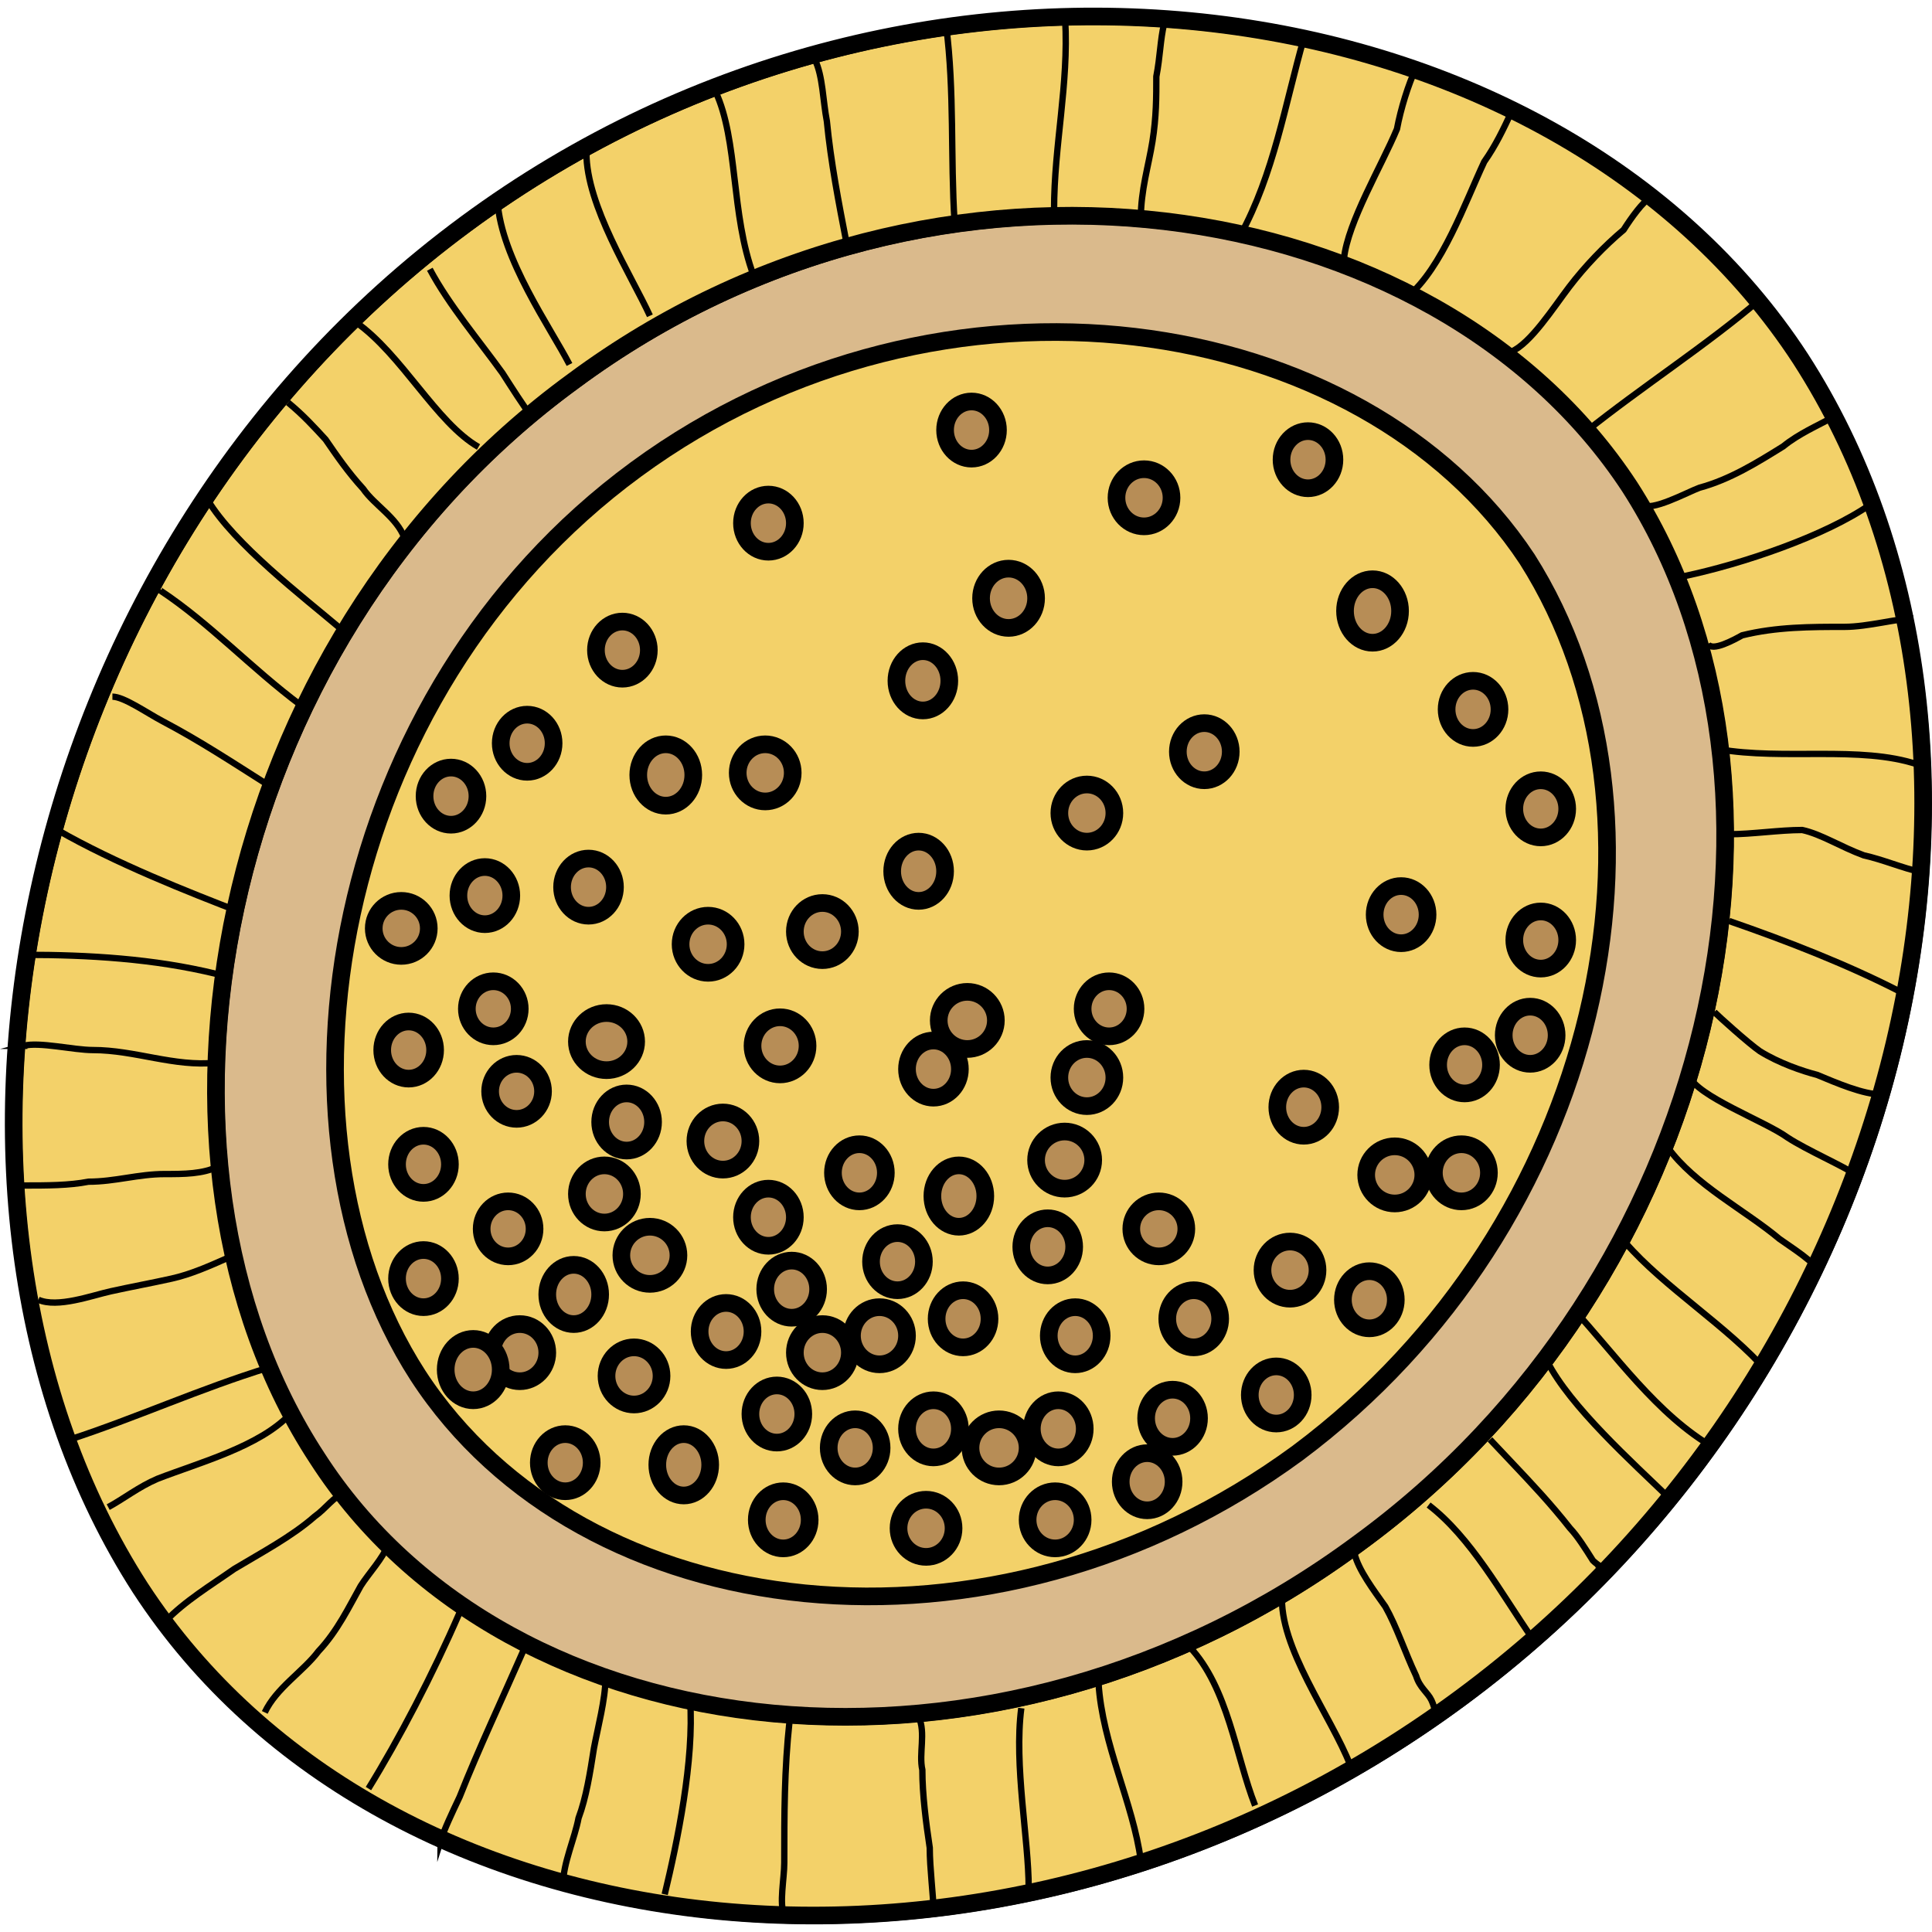 <?xml version="1.0" encoding="utf-8"?>
<!-- Created by: Science Figures, www.sciencefigures.org, Generator: Science Figures Editor -->
<!DOCTYPE svg PUBLIC "-//W3C//DTD SVG 1.1//EN" "http://www.w3.org/Graphics/SVG/1.1/DTD/svg11.dtd">
<svg version="1.1" id="Layer_1" xmlns="http://www.w3.org/2000/svg" xmlns:xlink="http://www.w3.org/1999/xlink" 
	 width="800px" height="800px" viewBox="0 0 109.562 108.693" enable-background="new 0 0 109.562 108.693"
	 xml:space="preserve">
<g>
	
		<path fill-rule="evenodd" clip-rule="evenodd" fill="#F3D169" stroke="#000000" stroke-linecap="round" stroke-linejoin="round" stroke-miterlimit="10" d="
		M102.111,19.916c13.885,21.537,6.726,56.737-19.308,75.958c-26.032,19.221-60.96,15.051-74.844-6.254
		C-5.924,68.084,0.367,31.495,26.399,12.274C52.432-6.946,88.227-1.389,102.111,19.916L102.111,19.916z"/>
	<path fill-rule="evenodd" clip-rule="evenodd" fill="#DABA8C" stroke="#000000" stroke-miterlimit="10" d="M92.423,27.179
		c10.852,16.89,5.209,44.886-15.408,59.925c-20.618,15.27-48.18,12.031-59.031-4.859C6.916,65.354,11.907,36.203,32.525,21.164
		C53.142,5.894,81.355,10.29,92.423,27.179L92.423,27.179z"/>
	
		<path fill-rule="evenodd" clip-rule="evenodd" fill="#F3D169" stroke="#000000" stroke-linecap="round" stroke-linejoin="round" stroke-miterlimit="10" d="
		M86.605,31.275c9.11,14.35,4.339,37.727-13.014,50.688c-17.352,12.73-40.56,9.953-49.887-4.396
		c-9.109-14.119-4.988-38.654,12.363-51.383C53.42,13.454,77.279,17.157,86.605,31.275L86.605,31.275z"/>
	<path fill="none" stroke="#000000" stroke-width="0.84" stroke-miterlimit="8" d="M102.171,19.977
		c13.884,21.536,6.725,56.735-19.308,75.956c-26.033,19.221-60.96,15.053-74.845-6.252C-5.865,68.143,0.426,31.555,26.458,12.334
		C52.492-6.887,88.287-1.329,102.171,19.977L102.171,19.977z"/>
	<path fill="none" stroke="#000000" stroke-width="0.84" stroke-miterlimit="8" d="M92.484,27.239
		c10.852,16.89,5.209,44.885-15.409,59.923c-20.617,15.271-48.18,12.031-59.031-4.857C6.975,65.415,11.966,36.263,32.584,21.224
		C53.202,5.954,81.416,10.35,92.484,27.239L92.484,27.239z"/>
	<path fill="none" stroke="#000000" stroke-width="0.36" stroke-miterlimit="8" d="M28.215,10.994
		c0.214,3.234,3.007,7.161,4.08,9.24"/>
	<path fill="none" stroke="#000000" stroke-width="0.36" stroke-miterlimit="8" d="M33.255,8.233c0,3.003,2.541,6.93,3.6,9.24"/>
	<path fill="none" stroke="#000000" stroke-width="0.36" stroke-miterlimit="8" d="M42.736,15.193
		c-1.297-3.479-0.865-7.656-2.16-10.439"/>
	<path fill="none" stroke="#000000" stroke-width="0.36" stroke-miterlimit="8" d="M27.135,24.914
		c-2.393-1.371-4.351-5.253-6.96-7.08"/>
	<path fill="none" stroke="#000000" stroke-width="0.36" stroke-miterlimit="8" d="M19.335,35.233
		c-2.16-1.83-6.049-4.804-7.561-7.32"/>
	<path fill="none" stroke="#000000" stroke-width="0.36" stroke-miterlimit="8" d="M12.255,54.793
		c-3.527-0.864-7.273-1.08-10.801-1.08"/>
	<path fill="none" stroke="#000000" stroke-width="0.36" stroke-miterlimit="8" d="M15.255,77.114
		c-3.904,1.199-7.592,2.879-11.28,4.08"/>
	<path fill="none" stroke="#000000" stroke-width="0.36" stroke-miterlimit="8" d="M26.055,91.034
		c-1.505,3.475-3.44,7.18-5.16,9.959"/>
	<path fill="none" stroke="#000000" stroke-width="0.36" stroke-miterlimit="8" d="M39.135,95.954
		c0.239,3.449-0.72,8.051-1.44,11.04"/>
	<path fill="none" stroke="#000000" stroke-width="0.36" stroke-miterlimit="8" d="M59.775,11.474c0-3.677,0.84-7.124,0.63-10.8"/>
	<path fill="none" stroke="#000000" stroke-width="0.36" stroke-miterlimit="8" d="M76.215,14.233
		c0.215-2.068,2.147-5.285,3.006-7.353c0.215-1.149,0.645-2.528,1.074-3.447"/>
	<path fill="none" stroke="#000000" stroke-width="0.36" stroke-miterlimit="8" d="M89.895,24.073
		c3.248-2.599,6.929-4.961,9.96-7.56"/>
	<path fill="none" stroke="#000000" stroke-width="0.36" stroke-miterlimit="8" d="M97.456,42.05
		c3.688,0.647,8.025-0.216,11.279,0.864"/>
	<path fill="none" stroke="#000000" stroke-width="0.36" stroke-miterlimit="8" d="M95.775,60.553
		c0.432,1.176,4.31,2.586,5.603,3.525c1.077,0.705,3.231,1.645,3.878,2.115"/>
	<path fill="none" stroke="#000000" stroke-width="0.36" stroke-miterlimit="8" d="M87.735,76.753
		c1.283,2.56,4.917,5.817,6.84,7.681"/>
	<path fill="none" stroke="#000000" stroke-width="0.36" stroke-miterlimit="8" d="M72.709,89.954
		c-0.214,3.008,2.792,6.943,3.865,9.721"/>
	<path fill="none" stroke="#000000" stroke-width="0.36" stroke-miterlimit="8" d="M57.916,96.434
		c-0.42,3.244,0.42,7.418,0.42,10.199"/>
	<path fill="none" stroke="#000000" stroke-width="0.36" stroke-miterlimit="8" d="M48.015,13.394c-0.45-2.32-0.9-4.64-1.125-6.96
		c-0.225-1.16-0.225-2.552-0.675-3.48"/>
	<path fill="none" stroke="#000000" stroke-width="0.36" stroke-miterlimit="8" d="M54.135,12.193c-0.24-3.72,0-7.44-0.48-11.16"/>
	<path fill="none" stroke="#000000" stroke-width="0.36" stroke-miterlimit="8" d="M64.695,11.954c0-1.61,0.44-2.99,0.66-4.37
		c0.22-1.38,0.22-2.53,0.22-3.68c0.221-1.149,0.221-2.07,0.44-2.99"/>
	<path fill="none" stroke="#000000" stroke-width="0.36" stroke-miterlimit="8" d="M70.335,12.914c1.905-3.487,2.541-7.44,3.6-11.16
		"/>
	<path fill="none" stroke="#000000" stroke-width="0.36" stroke-miterlimit="8" d="M79.815,16.394
		c1.96-1.624,3.267-5.336,4.355-7.656c0.653-0.928,1.089-1.855,1.524-2.784"/>
	<path fill="none" stroke="#000000" stroke-width="0.36" stroke-miterlimit="8" d="M85.695,19.514
		c1.101-0.461,2.42-2.536,3.301-3.688c0.88-1.152,1.979-2.305,3.079-3.228c0.44-0.691,1.101-1.613,1.54-1.844"/>
	<path fill="none" stroke="#000000" stroke-width="0.36" stroke-miterlimit="8" d="M93.135,28.164
		c0.432,0.47,2.592-0.704,3.24-0.939c1.728-0.469,3.239-1.408,4.752-2.348c0.863-0.704,1.943-1.174,2.808-1.644"/>
	<path fill="none" stroke="#000000" stroke-width="0.36" stroke-miterlimit="8" d="M96.855,36.073c0.216,0.48,1.509-0.24,1.94-0.479
		c1.939-0.48,3.88-0.48,5.819-0.48c1.294,0,3.019-0.479,3.881-0.479"/>
	<path fill="none" stroke="#000000" stroke-width="0.36" stroke-miterlimit="8" d="M95.536,32.233
		c3.232-0.68,7.974-2.267,10.56-4.08"/>
	<path fill="none" stroke="#000000" stroke-width="0.36" stroke-miterlimit="8" d="M98.055,46.874c1.311,0,2.839-0.24,4.149-0.24
		c1.092,0.24,2.185,0.96,3.494,1.439c1.093,0.24,2.185,0.72,3.276,0.96"/>
	<path fill="none" stroke="#000000" stroke-width="0.36" stroke-miterlimit="8" d="M107.895,55.874
		c-3.062-1.586-6.56-2.947-9.84-4.08"/>
	<path fill="none" stroke="#000000" stroke-width="0.36" stroke-miterlimit="8" d="M106.503,61.411c0,0.223,0.432,0,0.216,0.223
		c-1.08,0-2.592-0.668-3.672-1.113c-0.864-0.224-2.16-0.67-3.24-1.338c-0.647-0.445-2.376-2.006-2.592-2.229"/>
	<path fill="none" stroke="#000000" stroke-width="0.36" stroke-miterlimit="8" d="M94.575,64.633
		c1.529,2.125,4.37,3.541,6.336,5.191c0.655,0.473,2.185,1.416,2.185,1.889"/>
	<path fill="none" stroke="#000000" stroke-width="0.36" stroke-miterlimit="8" d="M92.175,70.034
		c2.173,2.516,5.867,4.803,8.04,7.32"/>
	<path fill="none" stroke="#000000" stroke-width="0.36" stroke-miterlimit="8" d="M97.215,81.673
		c-3.26-1.864-5.649-5.358-8.04-7.92"/>
	<path fill="none" stroke="#000000" stroke-width="0.36" stroke-miterlimit="8" d="M76.815,87.674
		c0.219,0.924,1.091,2.078,1.746,3.002c0.654,1.155,1.091,2.541,1.745,3.928c0.218,0.693,0.654,0.924,0.873,1.385
		c0.218,0.463,0.218,0.925,0.436,0.693"/>
	<path fill="none" stroke="#000000" stroke-width="0.36" stroke-miterlimit="8" d="M81.015,84.914c2.396,1.833,4.138,5.04,5.88,7.56
		"/>
	<path fill="none" stroke="#000000" stroke-width="0.36" stroke-miterlimit="8" d="M84.496,81.194c0,0,1.079,1.144,1.296,1.373
		c1.08,1.143,2.159,2.287,3.239,3.659c0.433,0.458,0.864,1.144,1.297,1.83c0.216,0.229,0.647,0.458,0.216,0.229"/>
	<path fill="none" stroke="#000000" stroke-width="0.36" stroke-miterlimit="8" d="M67.456,92.954c2.188,2.308,2.626,6.23,3.72,9"/>
	<path fill="none" stroke="#000000" stroke-width="0.36" stroke-miterlimit="8" d="M62.295,94.994
		c0.218,3.517,1.964,6.798,2.399,10.08"/>
	<path fill="none" stroke="#000000" stroke-width="0.36" stroke-miterlimit="8" d="M52.095,96.914c0.42,0.929,0,2.091,0.21,3.021
		c0,1.395,0.21,3.02,0.42,4.414c0,1.162,0.21,2.789,0.21,3.485"/>
	<path fill="none" stroke="#000000" stroke-width="0.36" stroke-miterlimit="8" d="M44.775,97.153c-0.3,2.761-0.3,5.291-0.3,8.051
		c0,0.92-0.3,2.301,0,2.99"/>
	<path fill="none" stroke="#000000" stroke-width="0.36" stroke-miterlimit="8" d="M29.775,92.954
		c-1.309,2.99-2.617,5.75-3.709,8.51c-0.436,0.92-0.873,1.84-1.091,2.53c0-0.229,0.218-0.229,0.218-0.46"/>
	<path fill="none" stroke="#000000" stroke-width="0.36" stroke-miterlimit="8" d="M34.335,94.753c0,1.164-0.437,2.794-0.654,3.958
		c-0.219,1.396-0.438,2.793-0.873,3.957c-0.219,1.164-0.873,2.561-0.873,3.725"/>
	<path fill="none" stroke="#000000" stroke-width="0.36" stroke-miterlimit="8" d="M21.975,87.194
		c-0.218,0.693-1.087,1.619-1.522,2.313c-0.652,1.156-1.305,2.543-2.393,3.699c-0.87,1.156-2.393,2.08-3.045,3.469"/>
	<path fill="none" stroke="#000000" stroke-width="0.36" stroke-miterlimit="8" d="M19.576,84.194
		c-0.651,0.229-1.086,0.914-1.736,1.373c-1.303,1.143-3.039,2.059-4.558,2.973c-1.302,0.916-2.821,1.83-3.907,2.975"/>
	<path fill="none" stroke="#000000" stroke-width="0.36" stroke-miterlimit="8" d="M16.455,79.753
		c-1.719,1.837-5.159,2.755-7.524,3.673c-1.075,0.459-1.935,1.148-2.795,1.607"/>
	<path fill="none" stroke="#000000" stroke-width="0.36" stroke-miterlimit="8" d="M2.175,73.274c1.08,0.479,3.023-0.24,4.104-0.48
		s2.377-0.48,3.457-0.721c1.079-0.239,2.159-0.719,3.239-1.199"/>
	<path fill="none" stroke="#000000" stroke-width="0.36" stroke-miterlimit="8" d="M12.375,65.713
		c-0.865,0.432-1.947,0.432-3.029,0.432c-1.516,0-2.814,0.433-4.33,0.433c-1.082,0.216-2.381,0.216-3.68,0.216"/>
	<path fill="none" stroke="#000000" stroke-width="0.36" stroke-miterlimit="8" d="M12.255,59.833
		c-2.402,0.239-4.586-0.72-6.988-0.72c-1.093,0-3.059-0.48-3.932-0.24h0.219"/>
	<path fill="none" stroke="#000000" stroke-width="0.36" stroke-miterlimit="8" d="M3.255,46.634
		c3.262,1.872,7.395,3.51,10.439,4.68"/>
	<path fill="none" stroke="#000000" stroke-width="0.36" stroke-miterlimit="8" d="M15.255,44.113
		c-2.166-1.374-3.898-2.52-6.064-3.665c-0.867-0.458-2.166-1.375-2.816-1.375"/>
	<path fill="none" stroke="#000000" stroke-width="0.36" stroke-miterlimit="8" d="M17.055,39.554
		c-2.792-2.086-5.153-4.635-7.945-6.488c-0.215-0.232,0-0.232,0-0.232"/>
	<path fill="none" stroke="#000000" stroke-width="0.36" stroke-miterlimit="8" d="M22.935,30.073
		c-0.426-1.163-1.703-1.861-2.342-2.792c-0.852-0.931-1.49-1.862-2.129-2.792c-0.639-0.698-1.277-1.396-2.129-2.095"/>
	<path fill="none" stroke="#000000" stroke-width="0.36" stroke-miterlimit="8" d="M24.375,14.833c1.086,2.04,2.82,4.08,4.122,5.893
		c0.435,0.68,1.302,2.04,1.519,2.267"/>
	<path fill-rule="evenodd" clip-rule="evenodd" fill="#B78D56" stroke="#000000" stroke-miterlimit="10" d="M28.395,41.714
		c0-0.895,0.672-1.62,1.5-1.62c0.829,0,1.5,0.725,1.5,1.62c0,0.895-0.671,1.62-1.5,1.62C29.067,43.333,28.395,42.608,28.395,41.714
		L28.395,41.714z"/>
	<path fill-rule="evenodd" clip-rule="evenodd" fill="#B78D56" stroke="#000000" stroke-miterlimit="10" d="M33.795,36.434
		c0-0.895,0.671-1.62,1.5-1.62c0.828,0,1.5,0.726,1.5,1.62s-0.672,1.62-1.5,1.62C34.466,38.054,33.795,37.328,33.795,36.434
		L33.795,36.434z"/>
	<path fill-rule="evenodd" clip-rule="evenodd" fill="#B78D56" stroke="#000000" stroke-miterlimit="10" d="M36.195,43.514
		c0-0.961,0.699-1.74,1.561-1.74s1.56,0.779,1.56,1.74s-0.698,1.74-1.56,1.74S36.195,44.475,36.195,43.514L36.195,43.514z"/>
	<path fill-rule="evenodd" clip-rule="evenodd" fill="#B78D56" stroke="#000000" stroke-miterlimit="10" d="M31.875,49.874
		c0-0.895,0.672-1.62,1.5-1.62c0.829,0,1.5,0.725,1.5,1.62c0,0.895-0.671,1.62-1.5,1.62C32.546,51.494,31.875,50.769,31.875,49.874
		L31.875,49.874z"/>
	<path fill-rule="evenodd" clip-rule="evenodd" fill="#B78D56" stroke="#000000" stroke-miterlimit="10" d="M25.996,50.354
		c0-0.895,0.672-1.62,1.5-1.62s1.5,0.726,1.5,1.62s-0.672,1.62-1.5,1.62S25.996,51.248,25.996,50.354L25.996,50.354z"/>
	<path fill-rule="evenodd" clip-rule="evenodd" fill="#B78D56" stroke="#000000" stroke-miterlimit="10" d="M26.475,56.774
		c0-0.861,0.672-1.561,1.5-1.561c0.829,0,1.5,0.699,1.5,1.561s-0.671,1.561-1.5,1.561C27.147,58.334,26.475,57.635,26.475,56.774
		L26.475,56.774z"/>
	<path fill-rule="evenodd" clip-rule="evenodd" fill="#B78D56" stroke="#000000" stroke-miterlimit="10" d="M21.675,59.114
		c0-0.895,0.672-1.62,1.5-1.62s1.5,0.726,1.5,1.62s-0.672,1.619-1.5,1.619S21.675,60.008,21.675,59.114L21.675,59.114z"/>
	<path fill-rule="evenodd" clip-rule="evenodd" fill="#B78D56" stroke="#000000" stroke-miterlimit="10" d="M27.315,69.254
		c0-0.862,0.672-1.561,1.5-1.561c0.829,0,1.5,0.698,1.5,1.561c0,0.861-0.671,1.559-1.5,1.559
		C27.987,70.813,27.315,70.116,27.315,69.254L27.315,69.254z"/>
	<path fill-rule="evenodd" clip-rule="evenodd" fill="#B78D56" stroke="#000000" stroke-miterlimit="10" d="M34.035,63.194
		c0-0.895,0.672-1.621,1.5-1.621c0.829,0,1.5,0.727,1.5,1.621s-0.671,1.619-1.5,1.619C34.707,64.813,34.035,64.088,34.035,63.194
		L34.035,63.194z"/>
	<path fill-rule="evenodd" clip-rule="evenodd" fill="#B78D56" stroke="#000000" stroke-miterlimit="10" d="M32.715,58.633
		c0-0.895,0.752-1.619,1.68-1.619c0.929,0,1.681,0.725,1.681,1.619s-0.752,1.62-1.681,1.62
		C33.467,60.253,32.715,59.528,32.715,58.633L32.715,58.633z"/>
	<path fill-rule="evenodd" clip-rule="evenodd" fill="#B78D56" stroke="#000000" stroke-miterlimit="10" d="M27.795,61.454
		c0-0.861,0.671-1.561,1.5-1.561c0.828,0,1.5,0.699,1.5,1.561s-0.672,1.561-1.5,1.561C28.466,63.014,27.795,62.315,27.795,61.454
		L27.795,61.454z"/>
	<path fill-rule="evenodd" clip-rule="evenodd" fill="#B78D56" stroke="#000000" stroke-miterlimit="10" d="M27.916,76.274
		c0-0.895,0.698-1.621,1.56-1.621c0.862,0,1.56,0.727,1.56,1.621s-0.697,1.619-1.56,1.619
		C28.614,77.893,27.916,77.168,27.916,76.274L27.916,76.274z"/>
	<path fill-rule="evenodd" clip-rule="evenodd" fill="#B78D56" stroke="#000000" stroke-miterlimit="10" d="M34.395,77.594
		c0-0.895,0.698-1.621,1.56-1.621c0.862,0,1.561,0.727,1.561,1.621s-0.698,1.619-1.561,1.619
		C35.093,79.213,34.395,78.489,34.395,77.594L34.395,77.594z"/>
	<path fill-rule="evenodd" clip-rule="evenodd" fill="#B78D56" stroke="#000000" stroke-miterlimit="10" d="M37.275,82.633
		c0-0.961,0.672-1.74,1.5-1.74s1.5,0.779,1.5,1.74s-0.672,1.74-1.5,1.74S37.275,83.594,37.275,82.633L37.275,82.633z"/>
	<path fill-rule="evenodd" clip-rule="evenodd" fill="#B78D56" stroke="#000000" stroke-miterlimit="10" d="M46.996,81.674
		c0-0.896,0.671-1.621,1.5-1.621c0.828,0,1.5,0.726,1.5,1.621c0,0.895-0.672,1.619-1.5,1.619
		C47.667,83.293,46.996,82.569,46.996,81.674L46.996,81.674z"/>
	<path fill-rule="evenodd" clip-rule="evenodd" fill="#B78D56" stroke="#000000" stroke-miterlimit="10" d="M51.435,80.594
		c0-0.895,0.672-1.621,1.5-1.621s1.5,0.727,1.5,1.621s-0.672,1.619-1.5,1.619S51.435,81.489,51.435,80.594L51.435,80.594z"/>
	<path fill-rule="evenodd" clip-rule="evenodd" fill="#B78D56" stroke="#000000" stroke-miterlimit="10" d="M49.395,71.114
		c0-0.895,0.672-1.62,1.5-1.62c0.829,0,1.5,0.726,1.5,1.62s-0.671,1.619-1.5,1.619C50.067,72.733,49.395,72.008,49.395,71.114
		L49.395,71.114z"/>
	<path fill-rule="evenodd" clip-rule="evenodd" fill="#B78D56" stroke="#000000" stroke-miterlimit="10" d="M45.076,76.274
		c0-0.895,0.697-1.621,1.56-1.621c0.861,0,1.56,0.727,1.56,1.621s-0.698,1.619-1.56,1.619
		C45.773,77.893,45.076,77.168,45.076,76.274L45.076,76.274z"/>
	<path fill-rule="evenodd" clip-rule="evenodd" fill="#B78D56" stroke="#000000" stroke-miterlimit="10" d="M31.035,72.973
		c0-0.928,0.672-1.68,1.5-1.68c0.829,0,1.5,0.752,1.5,1.68s-0.671,1.68-1.5,1.68C31.707,74.653,31.035,73.901,31.035,72.973
		L31.035,72.973z"/>
	<path fill-rule="evenodd" clip-rule="evenodd" fill="#B78D56" stroke="#000000" stroke-miterlimit="10" d="M25.275,77.233
		c0-0.961,0.699-1.739,1.561-1.739s1.56,0.778,1.56,1.739s-0.698,1.74-1.56,1.74S25.275,78.194,25.275,77.233L25.275,77.233z"/>
	<path fill-rule="evenodd" clip-rule="evenodd" fill="#B78D56" stroke="#000000" stroke-miterlimit="10" d="M52.875,67.393
		c0-0.961,0.672-1.74,1.501-1.74c0.828,0,1.5,0.779,1.5,1.74s-0.672,1.74-1.5,1.74C53.546,69.133,52.875,68.354,52.875,67.393
		L52.875,67.393z"/>
	<path fill-rule="evenodd" clip-rule="evenodd" fill="#B78D56" stroke="#000000" stroke-miterlimit="10" d="M51.435,60.194
		c0-0.895,0.672-1.621,1.5-1.621s1.5,0.727,1.5,1.621s-0.672,1.619-1.5,1.619S51.435,61.088,51.435,60.194L51.435,60.194z"/>
	<path fill-rule="evenodd" clip-rule="evenodd" fill="#B78D56" stroke="#000000" stroke-miterlimit="10" d="M60.075,60.674
		c0-0.896,0.699-1.621,1.561-1.621s1.56,0.726,1.56,1.621c0,0.895-0.698,1.619-1.56,1.619S60.075,61.569,60.075,60.674
		L60.075,60.674z"/>
	<path fill-rule="evenodd" clip-rule="evenodd" fill="#B78D56" stroke="#000000" stroke-miterlimit="10" d="M64.155,69.254
		c0-0.862,0.699-1.561,1.561-1.561s1.56,0.698,1.56,1.561c0,0.861-0.698,1.559-1.56,1.559S64.155,70.116,64.155,69.254
		L64.155,69.254z"/>
	<path fill-rule="evenodd" clip-rule="evenodd" fill="#B78D56" stroke="#000000" stroke-miterlimit="10" d="M57.916,70.274
		c0-0.895,0.671-1.621,1.5-1.621c0.828,0,1.5,0.727,1.5,1.621s-0.672,1.619-1.5,1.619C58.586,71.893,57.916,71.168,57.916,70.274
		L57.916,70.274z"/>
	<path fill-rule="evenodd" clip-rule="evenodd" fill="#B78D56" stroke="#000000" stroke-miterlimit="10" d="M58.515,80.594
		c0-0.895,0.672-1.621,1.5-1.621s1.5,0.727,1.5,1.621s-0.672,1.619-1.5,1.619S58.515,81.489,58.515,80.594L58.515,80.594z"/>
	<path fill-rule="evenodd" clip-rule="evenodd" fill="#B78D56" stroke="#000000" stroke-miterlimit="10" d="M58.275,85.754
		c0-0.896,0.698-1.621,1.561-1.621c0.861,0,1.56,0.726,1.56,1.621c0,0.895-0.698,1.619-1.56,1.619
		C58.973,87.374,58.275,86.649,58.275,85.754L58.275,85.754z"/>
	<path fill-rule="evenodd" clip-rule="evenodd" fill="#B78D56" stroke="#000000" stroke-miterlimit="10" d="M70.875,78.674
		c0-0.896,0.671-1.621,1.5-1.621c0.828,0,1.5,0.726,1.5,1.621c0,0.895-0.672,1.619-1.5,1.619
		C71.546,80.293,70.875,79.569,70.875,78.674L70.875,78.674z"/>
	<path fill-rule="evenodd" clip-rule="evenodd" fill="#B78D56" stroke="#000000" stroke-miterlimit="10" d="M66.195,74.354
		c0-0.895,0.672-1.621,1.5-1.621c0.829,0,1.5,0.727,1.5,1.621s-0.671,1.619-1.5,1.619C66.867,75.973,66.195,75.249,66.195,74.354
		L66.195,74.354z"/>
	<path fill-rule="evenodd" clip-rule="evenodd" fill="#B78D56" stroke="#000000" stroke-miterlimit="10" d="M63.555,83.594
		c0-0.895,0.672-1.621,1.5-1.621s1.5,0.727,1.5,1.621s-0.672,1.619-1.5,1.619S63.555,84.489,63.555,83.594L63.555,83.594z"/>
	<path fill-rule="evenodd" clip-rule="evenodd" fill="#B78D56" stroke="#000000" stroke-miterlimit="10" d="M76.155,73.274
		c0-0.895,0.672-1.621,1.5-1.621c0.829,0,1.5,0.727,1.5,1.621s-0.671,1.619-1.5,1.619C76.827,74.893,76.155,74.168,76.155,73.274
		L76.155,73.274z"/>
	<path fill-rule="evenodd" clip-rule="evenodd" fill="#B78D56" stroke="#000000" stroke-miterlimit="10" d="M77.475,66.194
		c0-0.895,0.726-1.621,1.62-1.621s1.62,0.727,1.62,1.621s-0.726,1.619-1.62,1.619S77.475,67.088,77.475,66.194L77.475,66.194z"/>
	<path fill-rule="evenodd" clip-rule="evenodd" fill="#B78D56" stroke="#000000" stroke-miterlimit="10" d="M81.315,66.074
		c0-0.896,0.698-1.62,1.561-1.62c0.861,0,1.56,0.725,1.56,1.62c0,0.895-0.698,1.62-1.56,1.62
		C82.013,67.694,81.315,66.968,81.315,66.074L81.315,66.074z"/>
	<path fill-rule="evenodd" clip-rule="evenodd" fill="#B78D56" stroke="#000000" stroke-miterlimit="10" d="M85.875,52.874
		c0-0.895,0.671-1.62,1.5-1.62c0.828,0,1.5,0.725,1.5,1.62c0,0.895-0.672,1.62-1.5,1.62C86.546,54.494,85.875,53.769,85.875,52.874
		L85.875,52.874z"/>
	<path fill-rule="evenodd" clip-rule="evenodd" fill="#B78D56" stroke="#000000" stroke-miterlimit="10" d="M85.875,45.434
		c0-0.895,0.671-1.62,1.5-1.62c0.828,0,1.5,0.726,1.5,1.62s-0.672,1.62-1.5,1.62C86.546,47.054,85.875,46.328,85.875,45.434
		L85.875,45.434z"/>
	<path fill-rule="evenodd" clip-rule="evenodd" fill="#B78D56" stroke="#000000" stroke-miterlimit="10" d="M85.275,58.274
		c0-0.895,0.672-1.621,1.5-1.621c0.829,0,1.5,0.727,1.5,1.621s-0.671,1.619-1.5,1.619C85.947,59.893,85.275,59.168,85.275,58.274
		L85.275,58.274z"/>
	<path fill-rule="evenodd" clip-rule="evenodd" fill="#B78D56" stroke="#000000" stroke-miterlimit="10" d="M35.236,70.754
		c0-0.896,0.725-1.621,1.619-1.621s1.62,0.726,1.62,1.621c0,0.895-0.726,1.619-1.62,1.619S35.236,71.649,35.236,70.754
		L35.236,70.754z"/>
	<path fill-rule="evenodd" clip-rule="evenodd" fill="#B78D56" stroke="#000000" stroke-miterlimit="10" d="M32.715,67.274
		c0-0.895,0.698-1.621,1.56-1.621s1.561,0.727,1.561,1.621s-0.699,1.619-1.561,1.619S32.715,68.168,32.715,67.274L32.715,67.274z"/>
	<path fill-rule="evenodd" clip-rule="evenodd" fill="#B78D56" stroke="#000000" stroke-miterlimit="10" d="M22.515,65.594
		c0-0.895,0.672-1.621,1.5-1.621s1.5,0.727,1.5,1.621s-0.672,1.619-1.5,1.619S22.515,66.489,22.515,65.594L22.515,65.594z"/>
	<path fill-rule="evenodd" clip-rule="evenodd" fill="#B78D56" stroke="#000000" stroke-miterlimit="10" d="M30.555,82.514
		c0-0.895,0.671-1.621,1.5-1.621s1.5,0.727,1.5,1.621s-0.671,1.619-1.5,1.619S30.555,83.409,30.555,82.514L30.555,82.514z"/>
	<path fill-rule="evenodd" clip-rule="evenodd" fill="#B78D56" stroke="#000000" stroke-miterlimit="10" d="M43.395,72.674
		c0-0.896,0.672-1.621,1.5-1.621c0.829,0,1.5,0.726,1.5,1.621c0,0.895-0.671,1.619-1.5,1.619
		C44.067,74.293,43.395,73.569,43.395,72.674L43.395,72.674z"/>
	<path fill-rule="evenodd" clip-rule="evenodd" fill="#B78D56" stroke="#000000" stroke-miterlimit="10" d="M48.315,75.313
		c0-0.895,0.698-1.619,1.56-1.619c0.862,0,1.561,0.725,1.561,1.619s-0.698,1.621-1.561,1.621
		C49.013,76.934,48.315,76.208,48.315,75.313L48.315,75.313z"/>
	<path fill-rule="evenodd" clip-rule="evenodd" fill="#B78D56" stroke="#000000" stroke-miterlimit="10" d="M42.675,58.874
		c0-0.895,0.698-1.619,1.561-1.619c0.861,0,1.56,0.725,1.56,1.619s-0.698,1.62-1.56,1.62C43.374,60.494,42.675,59.768,42.675,58.874
		L42.675,58.874z"/>
	<path fill-rule="evenodd" clip-rule="evenodd" fill="#B78D56" stroke="#000000" stroke-miterlimit="10" d="M38.595,53.114
		c0-0.895,0.698-1.62,1.561-1.62c0.861,0,1.56,0.725,1.56,1.62c0,0.895-0.698,1.619-1.56,1.619
		C39.293,54.733,38.595,54.008,38.595,53.114L38.595,53.114z"/>
	<path fill-rule="evenodd" clip-rule="evenodd" fill="#B78D56" stroke="#000000" stroke-miterlimit="10" d="M39.435,64.274
		c0-0.895,0.699-1.621,1.561-1.621s1.56,0.727,1.56,1.621s-0.698,1.619-1.56,1.619S39.435,65.168,39.435,64.274L39.435,64.274z"/>
	<path fill-rule="evenodd" clip-rule="evenodd" fill="#B78D56" stroke="#000000" stroke-miterlimit="10" d="M47.236,66.074
		c0-0.896,0.671-1.62,1.5-1.62c0.828,0,1.5,0.725,1.5,1.62c0,0.895-0.672,1.62-1.5,1.62C47.907,67.694,47.236,66.968,47.236,66.074
		L47.236,66.074z"/>
	<path fill-rule="evenodd" clip-rule="evenodd" fill="#B78D56" stroke="#000000" stroke-miterlimit="10" d="M53.115,74.354
		c0-0.895,0.672-1.621,1.5-1.621c0.829,0,1.5,0.727,1.5,1.621s-0.671,1.619-1.5,1.619C53.787,75.973,53.115,75.249,53.115,74.354
		L53.115,74.354z"/>
	<path fill-rule="evenodd" clip-rule="evenodd" fill="#B78D56" stroke="#000000" stroke-miterlimit="10" d="M55.036,81.674
		c0-0.896,0.725-1.621,1.619-1.621c0.896,0,1.62,0.726,1.62,1.621c0,0.895-0.725,1.619-1.62,1.619
		C55.76,83.293,55.036,82.569,55.036,81.674L55.036,81.674z"/>
	<path fill-rule="evenodd" clip-rule="evenodd" fill="#B78D56" stroke="#000000" stroke-miterlimit="10" d="M50.955,86.233
		c0-0.895,0.699-1.619,1.561-1.619s1.56,0.725,1.56,1.619s-0.698,1.621-1.56,1.621S50.955,87.127,50.955,86.233L50.955,86.233z"/>
	<path fill-rule="evenodd" clip-rule="evenodd" fill="#B78D56" stroke="#000000" stroke-miterlimit="10" d="M42.916,85.754
		c0-0.896,0.672-1.621,1.5-1.621s1.5,0.726,1.5,1.621c0,0.895-0.672,1.619-1.5,1.619S42.916,86.649,42.916,85.754L42.916,85.754z"/>
	<path fill-rule="evenodd" clip-rule="evenodd" fill="#B78D56" stroke="#000000" stroke-miterlimit="10" d="M42.555,79.754
		c0-0.896,0.671-1.621,1.5-1.621s1.5,0.726,1.5,1.621c0,0.895-0.671,1.619-1.5,1.619S42.555,80.649,42.555,79.754L42.555,79.754z"/>
	<path fill-rule="evenodd" clip-rule="evenodd" fill="#B78D56" stroke="#000000" stroke-miterlimit="10" d="M39.675,75.074
		c0-0.896,0.672-1.62,1.5-1.62s1.5,0.725,1.5,1.62c0,0.895-0.672,1.62-1.5,1.62S39.675,75.968,39.675,75.074L39.675,75.074z"/>
	<path fill-rule="evenodd" clip-rule="evenodd" fill="#B78D56" stroke="#000000" stroke-miterlimit="10" d="M42.076,68.594
		c0-0.895,0.671-1.621,1.5-1.621c0.828,0,1.5,0.727,1.5,1.621s-0.672,1.619-1.5,1.619C42.747,70.213,42.076,69.489,42.076,68.594
		L42.076,68.594z"/>
	<path fill-rule="evenodd" clip-rule="evenodd" fill="#B78D56" stroke="#000000" stroke-miterlimit="10" d="M22.515,72.074
		c0-0.896,0.672-1.62,1.5-1.62s1.5,0.725,1.5,1.62c0,0.895-0.672,1.62-1.5,1.62S22.515,72.968,22.515,72.074L22.515,72.074z"/>
	<path fill-rule="evenodd" clip-rule="evenodd" fill="#B78D56" stroke="#000000" stroke-miterlimit="10" d="M21.195,52.214
		c0-0.862,0.699-1.561,1.561-1.561s1.56,0.699,1.56,1.561c0,0.861-0.698,1.56-1.56,1.56S21.195,53.075,21.195,52.214L21.195,52.214z
		"/>
	<path fill-rule="evenodd" clip-rule="evenodd" fill="#B78D56" stroke="#000000" stroke-miterlimit="10" d="M24.076,44.714
		c0-0.895,0.671-1.62,1.5-1.62c0.828,0,1.5,0.725,1.5,1.62c0,0.895-0.672,1.62-1.5,1.62C24.747,46.333,24.076,45.608,24.076,44.714
		L24.076,44.714z"/>
	<path fill-rule="evenodd" clip-rule="evenodd" fill="#B78D56" stroke="#000000" stroke-miterlimit="10" d="M41.835,43.394
		c0-0.895,0.698-1.62,1.56-1.62c0.862,0,1.56,0.726,1.56,1.62s-0.697,1.62-1.56,1.62C42.534,45.014,41.835,44.288,41.835,43.394
		L41.835,43.394z"/>
	<path fill-rule="evenodd" clip-rule="evenodd" fill="#B78D56" stroke="#000000" stroke-miterlimit="10" d="M50.595,48.974
		c0-0.928,0.672-1.68,1.5-1.68s1.5,0.752,1.5,1.68s-0.672,1.68-1.5,1.68S50.595,49.901,50.595,48.974L50.595,48.974z"/>
	<path fill-rule="evenodd" clip-rule="evenodd" fill="#B78D56" stroke="#000000" stroke-miterlimit="10" d="M45.076,52.394
		c0-0.895,0.697-1.62,1.56-1.62c0.861,0,1.56,0.726,1.56,1.62s-0.698,1.62-1.56,1.62C45.773,54.014,45.076,53.288,45.076,52.394
		L45.076,52.394z"/>
	<path fill-rule="evenodd" clip-rule="evenodd" fill="#B78D56" stroke="#000000" stroke-miterlimit="10" d="M61.395,56.774
		c0-0.861,0.672-1.561,1.5-1.561s1.5,0.699,1.5,1.561s-0.672,1.561-1.5,1.561S61.395,57.635,61.395,56.774L61.395,56.774z"/>
	<path fill-rule="evenodd" clip-rule="evenodd" fill="#B78D56" stroke="#000000" stroke-miterlimit="10" d="M66.795,42.193
		c0-0.895,0.671-1.62,1.5-1.62c0.828,0,1.5,0.726,1.5,1.62s-0.672,1.62-1.5,1.62C67.466,43.813,66.795,43.088,66.795,42.193
		L66.795,42.193z"/>
	<path fill-rule="evenodd" clip-rule="evenodd" fill="#B78D56" stroke="#000000" stroke-miterlimit="10" d="M55.635,33.493
		c0-0.928,0.698-1.68,1.56-1.68c0.862,0,1.561,0.752,1.561,1.68c0,0.928-0.698,1.681-1.561,1.681
		C56.333,35.174,55.635,34.421,55.635,33.493L55.635,33.493z"/>
	<path fill-rule="evenodd" clip-rule="evenodd" fill="#B78D56" stroke="#000000" stroke-miterlimit="10" d="M63.315,27.794
		c0-0.895,0.698-1.62,1.561-1.62c0.861,0,1.56,0.725,1.56,1.62c0,0.895-0.698,1.62-1.56,1.62
		C64.013,29.414,63.315,28.688,63.315,27.794L63.315,27.794z"/>
	<path fill-rule="evenodd" clip-rule="evenodd" fill="#B78D56" stroke="#000000" stroke-miterlimit="10" d="M76.275,34.214
		c0-0.994,0.698-1.8,1.561-1.8c0.861,0,1.56,0.806,1.56,1.8s-0.698,1.8-1.56,1.8C76.973,36.014,76.275,35.208,76.275,34.214
		L76.275,34.214z"/>
	<path fill-rule="evenodd" clip-rule="evenodd" fill="#B78D56" stroke="#000000" stroke-miterlimit="10" d="M72.675,25.634
		c0-0.895,0.672-1.62,1.5-1.62s1.5,0.725,1.5,1.62c0,0.895-0.672,1.62-1.5,1.62S72.675,26.528,72.675,25.634L72.675,25.634z"/>
	<path fill-rule="evenodd" clip-rule="evenodd" fill="#B78D56" stroke="#000000" stroke-miterlimit="10" d="M82.036,39.794
		c0-0.895,0.671-1.62,1.5-1.62c0.828,0,1.5,0.725,1.5,1.62c0,0.895-0.672,1.62-1.5,1.62C82.707,41.414,82.036,40.688,82.036,39.794
		L82.036,39.794z"/>
	<path fill-rule="evenodd" clip-rule="evenodd" fill="#B78D56" stroke="#000000" stroke-miterlimit="10" d="M77.956,51.434
		c0-0.895,0.671-1.62,1.5-1.62c0.828,0,1.5,0.726,1.5,1.62s-0.672,1.62-1.5,1.62C78.626,53.054,77.956,52.328,77.956,51.434
		L77.956,51.434z"/>
	<path fill-rule="evenodd" clip-rule="evenodd" fill="#B78D56" stroke="#000000" stroke-miterlimit="10" d="M81.555,59.954
		c0-0.895,0.672-1.62,1.5-1.62s1.5,0.726,1.5,1.62s-0.672,1.619-1.5,1.619S81.555,60.848,81.555,59.954L81.555,59.954z"/>
	<path fill-rule="evenodd" clip-rule="evenodd" fill="#B78D56" stroke="#000000" stroke-miterlimit="10" d="M72.435,62.354
		c0-0.895,0.672-1.621,1.5-1.621s1.5,0.727,1.5,1.621s-0.672,1.619-1.5,1.619S72.435,63.249,72.435,62.354L72.435,62.354z"/>
	<path fill-rule="evenodd" clip-rule="evenodd" fill="#B78D56" stroke="#000000" stroke-miterlimit="10" d="M71.595,71.594
		c0-0.895,0.698-1.621,1.56-1.621c0.862,0,1.561,0.727,1.561,1.621s-0.698,1.619-1.561,1.619
		C72.293,73.213,71.595,72.489,71.595,71.594L71.595,71.594z"/>
	<path fill-rule="evenodd" clip-rule="evenodd" fill="#B78D56" stroke="#000000" stroke-miterlimit="10" d="M64.996,79.994
		c0-0.896,0.671-1.62,1.5-1.62c0.828,0,1.5,0.725,1.5,1.62c0,0.895-0.672,1.62-1.5,1.62C65.667,81.614,64.996,80.888,64.996,79.994
		L64.996,79.994z"/>
	<path fill-rule="evenodd" clip-rule="evenodd" fill="#B78D56" stroke="#000000" stroke-miterlimit="10" d="M58.755,65.354
		c0-0.895,0.726-1.621,1.62-1.621s1.62,0.727,1.62,1.621s-0.726,1.619-1.62,1.619S58.755,66.249,58.755,65.354L58.755,65.354z"/>
	<path fill-rule="evenodd" clip-rule="evenodd" fill="#B78D56" stroke="#000000" stroke-miterlimit="10" d="M53.235,57.434
		c0-0.895,0.726-1.621,1.62-1.621s1.62,0.727,1.62,1.621s-0.726,1.619-1.62,1.619S53.235,58.329,53.235,57.434L53.235,57.434z"/>
	<path fill-rule="evenodd" clip-rule="evenodd" fill="#B78D56" stroke="#000000" stroke-miterlimit="10" d="M60.075,45.674
		c0-0.895,0.699-1.62,1.561-1.62s1.56,0.725,1.56,1.62c0,0.895-0.698,1.62-1.56,1.62S60.075,46.568,60.075,45.674L60.075,45.674z"/>
	<path fill-rule="evenodd" clip-rule="evenodd" fill="#B78D56" stroke="#000000" stroke-miterlimit="10" d="M50.835,38.174
		c0-0.928,0.672-1.68,1.5-1.68s1.5,0.752,1.5,1.68s-0.672,1.68-1.5,1.68S50.835,39.102,50.835,38.174L50.835,38.174z"/>
	<path fill-rule="evenodd" clip-rule="evenodd" fill="#B78D56" stroke="#000000" stroke-miterlimit="10" d="M42.076,29.233
		c0-0.895,0.671-1.62,1.5-1.62c0.828,0,1.5,0.726,1.5,1.62s-0.672,1.62-1.5,1.62C42.747,30.854,42.076,30.128,42.076,29.233
		L42.076,29.233z"/>
	<path fill-rule="evenodd" clip-rule="evenodd" fill="#B78D56" stroke="#000000" stroke-miterlimit="10" d="M53.595,23.954
		c0-0.895,0.672-1.62,1.5-1.62s1.5,0.725,1.5,1.62c0,0.895-0.672,1.62-1.5,1.62S53.595,24.848,53.595,23.954L53.595,23.954z"/>
	<path fill-rule="evenodd" clip-rule="evenodd" fill="#B78D56" stroke="#000000" stroke-miterlimit="10" d="M59.475,75.313
		c0-0.895,0.672-1.619,1.5-1.619s1.5,0.725,1.5,1.619s-0.672,1.621-1.5,1.621S59.475,76.208,59.475,75.313L59.475,75.313z"/>
</g>
</svg>